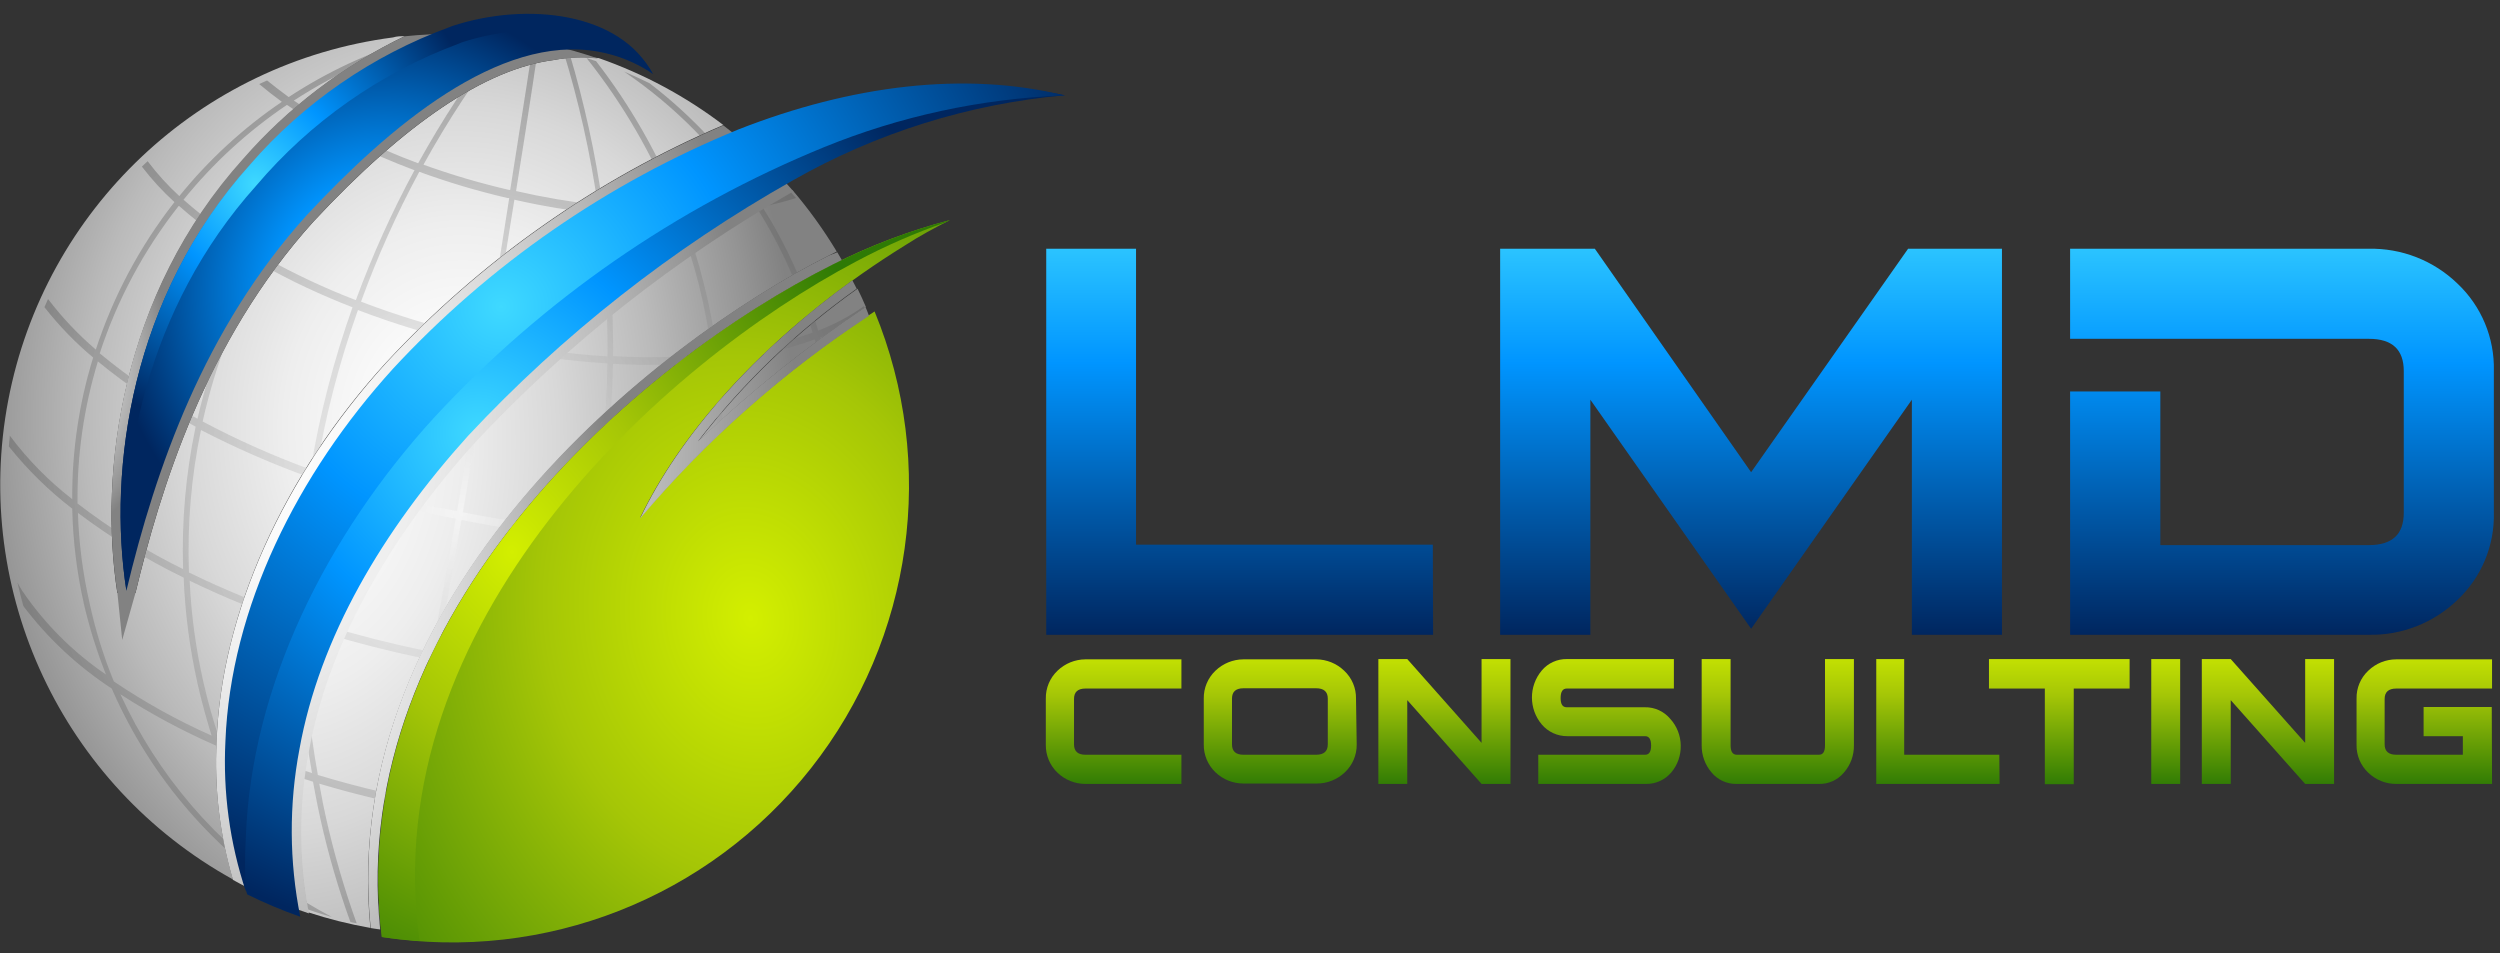 <svg width="181" height="69" viewBox="0 0 181 69" fill="none" xmlns="http://www.w3.org/2000/svg">
<rect x="0" y="0" width="181" height="69" fill="#333333" stroke="none"/>
<path d="M15.683 53.633C16.007 44.461 20.486 34.42 27.959 26.24C34.801 18.863 43.117 13.006 52.369 9.05C49.636 6.971 46.592 5.336 43.349 4.206C42.259 4.091 41.159 4.139 40.083 4.348C35.179 4.985 29.324 8.919 22.701 16.037C14.824 24.753 11.578 35.563 9.808 42.934H8.494C7.129 34.157 8.807 21.316 17.595 11.588C20.842 7.828 24.828 4.775 29.304 2.619C29.021 2.619 28.738 2.619 28.454 2.71C14.465 4.535 3.228 15.137 0.594 28.997C-2.041 42.858 4.522 56.843 16.866 63.674C15.908 60.417 15.508 57.022 15.683 53.633Z" fill="url(#paint0_radial)"/>
<path d="M60.003 18.505L60.579 18.211C59.638 16.646 58.569 15.161 57.384 13.772C48.824 18.644 41.048 24.78 34.319 31.973C27.797 39.203 23.641 46.929 22.306 54.3C21.558 58.181 21.558 62.169 22.306 66.05C23.781 66.535 25.288 66.913 26.816 67.182C24.44 43.066 47.424 24.845 60.003 18.505Z" fill="url(#paint1_radial)"/>
<path d="M50.559 31.953C54.315 28.366 58.375 25.112 62.693 22.226C62.501 21.771 62.298 21.336 62.086 20.901C57.718 23.995 53.834 27.72 50.559 31.953H50.559Z" fill="url(#paint2_radial)"/>
<g style="mix-blend-mode:screen" opacity="0.4">
<path fill-rule="evenodd" clip-rule="evenodd" d="M60.468 36.524C60.811 32.466 60.442 28.38 59.376 24.45C60.574 23.991 61.714 23.394 62.774 22.671C62.728 22.56 62.678 22.449 62.629 22.341C62.603 22.281 62.576 22.222 62.551 22.165C61.525 22.893 60.41 23.487 59.234 23.934C58.313 20.77 56.952 17.751 55.19 14.965C56.016 14.801 56.833 14.591 57.637 14.338C57.505 14.197 57.384 14.055 57.263 13.904C56.514 14.136 55.716 14.328 54.897 14.5C52.77 11.253 50.11 8.388 47.03 6.027L46.852 5.942C46.296 5.677 45.747 5.416 45.189 5.187C48.859 7.682 52.005 10.869 54.452 14.571C52.725 14.879 50.977 15.055 49.224 15.097C47.716 11.272 45.673 7.68 43.157 4.429L42.469 4.206C45.099 7.512 47.231 11.185 48.799 15.107C47.077 15.131 45.355 15.057 43.642 14.884C43.113 11.149 42.305 7.458 41.225 3.842L40.791 3.721C41.905 7.359 42.737 11.078 43.278 14.844C41.289 14.617 39.314 14.28 37.363 13.833C38.374 7.553 38.991 3.307 39.011 3.155L38.596 3.094C38.596 3.246 37.929 7.483 36.938 13.752H36.867C34.763 13.266 32.69 12.655 30.659 11.922C32.403 8.761 34.388 5.739 36.594 2.882H36.109C33.948 5.715 31.998 8.703 30.274 11.821C28.756 11.257 27.268 10.616 25.815 9.899C28.488 7.151 31.514 4.771 34.815 2.821H34.087C30.917 4.765 28.011 7.11 25.441 9.798C24.001 9.047 22.609 8.207 21.275 7.28C24.52 5.165 28.105 3.623 31.872 2.72C31.285 2.72 30.706 2.773 30.12 2.827L30.12 2.827C30.03 2.835 29.94 2.843 29.85 2.852C26.68 3.803 23.666 5.21 20.901 7.028C20.355 6.623 19.829 6.229 19.334 5.824L18.767 6.087C19.283 6.522 19.829 6.947 20.405 7.371C17.609 9.269 15.108 11.569 12.983 14.197C12.143 13.426 11.375 12.58 10.688 11.669C10.603 11.742 10.522 11.822 10.44 11.903L10.44 11.903L10.44 11.903C10.385 11.957 10.33 12.011 10.273 12.063C10.981 12.988 11.77 13.847 12.63 14.632C10.125 17.833 8.199 21.446 6.937 25.31C5.657 24.216 4.498 22.989 3.478 21.649C3.434 21.761 3.383 21.869 3.333 21.977L3.333 21.977L3.333 21.977C3.292 22.064 3.252 22.15 3.215 22.236C4.261 23.573 5.444 24.796 6.744 25.886C5.72 29.207 5.208 32.664 5.228 36.139C3.522 34.815 2.002 33.268 0.708 31.538C0.708 31.682 0.69 31.822 0.672 31.962C0.657 32.08 0.642 32.197 0.637 32.317C1.98 34 3.521 35.514 5.228 36.827C5.281 39.169 5.569 41.499 6.087 43.784C6.491 45.506 7.022 47.196 7.675 48.84C5.289 47.217 3.23 45.159 1.608 42.773C1.521 42.639 1.448 42.506 1.376 42.376L1.376 42.375L1.375 42.375L1.375 42.374C1.338 42.307 1.302 42.241 1.264 42.176C1.385 42.742 1.537 43.309 1.689 43.875L1.689 43.875C3.462 46.221 5.628 48.242 8.089 49.851C10.911 56.339 15.654 61.806 21.68 65.514L21.791 65.666C22.526 65.935 23.274 66.178 24.035 66.394C23.328 66.019 22.63 65.625 21.953 65.21C19.486 61.843 17.524 58.133 16.128 54.199C18.26 55.118 20.44 55.918 22.66 56.595C22.693 56.769 22.726 56.942 22.759 57.116L22.759 57.116L22.759 57.116C22.896 57.842 23.033 58.567 23.196 59.285C23.76 61.82 24.486 64.316 25.37 66.758L25.825 66.849C24.923 64.347 24.18 61.79 23.601 59.194C23.441 58.511 23.316 57.829 23.191 57.147L23.153 56.942L23.115 56.737C24.551 57.162 26.007 57.556 27.504 57.9L29.112 58.244C28.313 61.995 27.564 65.109 26.917 67.172L27.332 67.284C27.979 65.261 28.727 62.096 29.526 58.335C31.276 58.678 33.005 58.951 34.714 59.144C34.575 59.373 34.438 59.602 34.301 59.832L34.3 59.834C34.038 60.273 33.775 60.715 33.49 61.166C32.094 63.347 30.557 65.434 28.889 67.415L29.354 67.496C30.971 65.57 32.464 63.544 33.824 61.429C34.267 60.768 34.666 60.099 35.071 59.421L35.158 59.275C37.173 59.506 39.198 59.635 41.225 59.659C38.664 62.569 35.722 65.12 32.479 67.243C31.69 67.395 30.891 67.516 30.092 67.617C30.891 67.678 31.68 67.708 32.459 67.718L32.63 67.627C38.956 66.362 44.804 63.357 49.517 58.951C52.397 58.528 55.169 57.56 57.687 56.1L57.768 56.039L57.806 55.995L57.806 55.995L57.806 55.995C58.29 55.422 58.789 54.831 59.174 54.239C58.625 54.76 58.026 55.224 57.384 55.625C55.194 56.904 52.8 57.793 50.306 58.254C53.529 55.076 56.099 51.297 57.869 47.131C59.304 46.647 60.681 46.006 61.975 45.22C62.827 44.694 63.615 44.07 64.321 43.359C64.422 42.975 64.513 42.581 64.604 42.186C63.771 43.221 62.765 44.104 61.631 44.795C60.518 45.466 59.343 46.028 58.122 46.474C59.311 43.5 60.084 40.376 60.417 37.191C61.877 36.699 63.277 36.048 64.594 35.249C64.836 35.098 65.079 34.936 65.302 34.774V34.097C64.998 34.329 64.664 34.552 64.29 34.774C63.081 35.49 61.8 36.077 60.468 36.524ZM60.064 36.675C57.359 37.538 54.562 38.081 51.731 38.293C52.394 34.282 52.492 30.198 52.025 26.159C54.403 25.912 56.742 25.379 58.992 24.572C60.069 28.52 60.431 32.629 60.064 36.706V36.675ZM31.468 36.706L33.096 36.999C33.783 32.964 34.471 28.909 35.088 25.138L34.077 24.925C31.303 24.288 28.576 23.46 25.916 22.448C24.554 26.259 23.539 30.184 22.883 34.178C25.692 35.19 28.558 36.034 31.468 36.706ZM35.512 25.178C38.303 25.757 41.131 26.135 43.976 26.311C43.914 30.35 43.498 34.377 42.732 38.344C39.635 38.12 36.555 37.702 33.51 37.09C34.208 33.045 34.885 29 35.512 25.178ZM14.672 30.517C17.195 31.854 19.807 33.016 22.488 33.996C23.148 29.997 24.163 26.064 25.522 22.246C23.263 21.376 21.07 20.346 18.959 19.162C17.005 22.727 15.562 26.55 14.672 30.517ZM22.397 34.562C21.868 37.907 21.594 41.287 21.578 44.674C18.877 43.775 16.239 42.697 13.681 41.448C13.551 37.987 13.843 34.524 14.551 31.134C17.089 32.445 19.71 33.59 22.397 34.562ZM31.336 37.201C28.44 36.54 25.586 35.702 22.792 34.693V34.683C22.263 38.021 21.992 41.395 21.983 44.775C24.167 45.493 26.432 46.13 28.798 46.676C29.617 46.868 30.446 47.04 31.265 47.202C31.852 44.077 32.428 40.821 32.995 37.555L32.843 37.524L32.843 37.524L32.843 37.524L32.843 37.524L32.843 37.524L32.842 37.524L32.842 37.524L32.842 37.524L32.842 37.524L32.841 37.524L32.841 37.524L32.841 37.524L32.841 37.524L32.841 37.524L32.841 37.524L32.841 37.524L32.841 37.524C32.344 37.423 31.84 37.32 31.336 37.201ZM33.409 37.646C36.45 38.259 39.527 38.674 42.621 38.89C41.97 42.108 41.074 45.272 39.941 48.354C37.172 48.154 34.417 47.793 31.69 47.272C32.267 44.168 32.843 40.912 33.409 37.646ZM51.216 38.92C48.489 39.118 45.752 39.118 43.025 38.92C42.379 42.141 41.49 45.308 40.366 48.395C43.012 48.572 45.667 48.572 48.314 48.395C49.646 45.36 50.62 42.18 51.216 38.92ZM43.137 38.364C43.903 34.401 44.319 30.377 44.38 26.341C46.79 26.479 49.207 26.432 51.61 26.2C52.085 30.238 51.983 34.324 51.307 38.334C48.588 38.536 45.857 38.547 43.137 38.364ZM58.83 24.086C57.924 20.894 56.562 17.849 54.785 15.046C53.01 15.373 51.211 15.559 49.406 15.602C50.633 18.819 51.474 22.169 51.914 25.583C54.272 25.373 56.596 24.87 58.83 24.086ZM49.022 15.643C50.26 18.867 51.108 22.228 51.55 25.654C49.17 25.877 46.777 25.921 44.39 25.785C44.411 22.335 44.188 18.889 43.723 15.471C45.484 15.632 47.254 15.689 49.022 15.643ZM43.986 25.805C44.009 22.349 43.782 18.895 43.309 15.471C41.268 15.251 39.243 14.913 37.241 14.46C36.814 17.076 36.349 19.992 35.847 23.145L35.847 23.145L35.847 23.145L35.847 23.146L35.847 23.146L35.846 23.148L35.846 23.15L35.603 24.673C38.367 25.25 41.168 25.628 43.986 25.805ZM36.746 14.338H36.867L36.738 15.166L36.737 15.168L36.737 15.17L36.737 15.171L36.737 15.172C36.294 17.998 35.8 21.154 35.239 24.511L34.228 24.299C31.478 23.669 28.774 22.848 26.139 21.841C27.312 18.608 28.722 15.465 30.355 12.437C32.445 13.201 34.579 13.836 36.746 14.338ZM25.765 21.73C26.952 18.494 28.371 15.348 30.012 12.316L29.961 12.306C28.353 11.699 26.816 11.042 25.421 10.344C23.047 12.872 20.987 15.676 19.283 18.697C21.369 19.859 23.535 20.873 25.765 21.73ZM20.81 7.614C22.158 8.555 23.57 9.399 25.037 10.142C22.689 12.671 20.652 15.472 18.97 18.484C16.937 17.35 15.031 16.001 13.287 14.46C15.424 11.817 17.943 9.507 20.759 7.604L20.81 7.614ZM18.656 18.97C16.629 17.823 14.728 16.468 12.983 14.925L12.933 14.915C10.417 18.108 8.483 21.719 7.22 25.583C9.41 27.399 11.782 28.985 14.298 30.315C15.216 26.349 16.683 22.53 18.656 18.97ZM7.088 26.169C9.286 27.974 11.657 29.555 14.166 30.891C13.45 34.28 13.145 37.743 13.256 41.205C10.556 39.879 7.996 38.287 5.612 36.453C5.574 32.969 6.072 29.501 7.088 26.169ZM5.642 37.13C5.712 39.34 5.997 41.538 6.492 43.693C6.907 45.621 7.493 47.51 8.241 49.335C10.481 50.848 12.849 52.161 15.319 53.258C14.945 52.035 14.591 50.791 14.308 49.517C13.74 46.988 13.402 44.412 13.297 41.822C10.6 40.509 8.036 38.938 5.642 37.13ZM21.042 64.624C15.667 61.09 11.395 56.114 8.716 50.265C10.915 51.686 13.225 52.927 15.623 53.976C16.928 57.759 18.752 61.342 21.042 64.624ZM14.743 49.456C15.054 50.823 15.436 52.173 15.886 53.501V53.471C18.069 54.435 20.308 55.269 22.59 55.968C21.954 52.423 21.615 48.831 21.578 45.23C18.896 44.341 16.275 43.277 13.732 42.045C13.846 44.541 14.185 47.021 14.743 49.456ZM27.645 57.344C26.068 56.98 24.521 56.565 23.014 56.11C22.374 52.562 22.035 48.966 22.003 45.361C24.137 46.069 26.371 46.696 28.687 47.232C29.516 47.424 30.345 47.596 31.174 47.758C30.517 51.327 29.86 54.705 29.233 57.687L27.645 57.344ZM31.619 47.828C30.962 51.408 30.295 54.785 29.668 57.768C31.457 58.142 33.257 58.416 35.088 58.618C36.932 55.522 38.502 52.27 39.779 48.9C37.041 48.701 34.316 48.343 31.619 47.828ZM35.512 58.668C37.347 55.565 38.907 52.306 40.174 48.931C42.81 49.102 45.455 49.102 48.091 48.931C47.139 51.012 46.016 53.011 44.734 54.907C43.804 56.314 42.791 57.665 41.701 58.951C39.624 58.966 37.548 58.871 35.482 58.668H35.512ZM33.495 66.936L33.49 66.94H33.48L33.495 66.936ZM33.495 66.936C36.538 64.842 39.302 62.37 41.721 59.578C44.09 59.593 46.456 59.424 48.799 59.073C44.445 62.947 39.179 65.652 33.495 66.936ZM54.492 52.49C53.065 54.63 51.403 56.604 49.537 58.375C47.113 58.799 44.657 59.012 42.196 59.012C43.229 57.787 44.191 56.504 45.078 55.17C46.397 53.185 47.55 51.094 48.526 48.921C51.505 48.732 54.451 48.192 57.303 47.313C56.516 49.116 55.575 50.848 54.492 52.49ZM48.769 48.334C51.778 48.13 54.75 47.553 57.617 46.615C58.848 43.636 59.651 40.497 60.003 37.292C57.28 38.129 54.471 38.658 51.63 38.87C51.047 42.125 50.087 45.301 48.769 48.334Z" fill="url(#paint3_radial)"/>
</g>
<path d="M85.535 56.757H78.588C77.835 56.757 77.111 56.468 76.566 55.948C76.014 55.422 75.706 54.689 75.717 53.926V50.579C75.703 49.815 76.012 49.082 76.566 48.556C77.11 48.034 77.834 47.741 78.588 47.737H85.535V49.851H78.588C78.032 49.851 77.759 50.104 77.759 50.599V53.895C77.759 54.391 78.032 54.644 78.588 54.644H85.535V56.757Z" fill="url(#paint4_linear)"/>
<path fill-rule="evenodd" clip-rule="evenodd" d="M97.366 55.918C97.925 55.395 98.237 54.661 98.225 53.895L98.175 50.579C98.189 49.813 97.877 49.078 97.315 48.556C96.772 48.034 96.047 47.74 95.293 47.737H90.025C89.27 47.74 88.546 48.034 88.002 48.556C87.448 49.082 87.14 49.815 87.153 50.579V53.895C87.142 54.658 87.45 55.391 88.002 55.918C88.547 56.438 89.272 56.728 90.025 56.727H95.344C96.097 56.728 96.821 56.438 97.366 55.918ZM96.132 50.579V53.895C96.132 54.391 95.849 54.644 95.293 54.644H90.025C89.469 54.644 89.196 54.391 89.196 53.895V50.579C89.196 50.083 89.469 49.831 90.025 49.831H95.293C95.849 49.831 96.132 50.083 96.132 50.579Z" fill="url(#paint5_linear)"/>
<path d="M109.358 56.757H107.265L101.886 50.69V56.757H99.793V47.717H101.886L107.265 53.784V47.717H109.358V56.757Z" fill="url(#paint6_linear)"/>
<path d="M121.685 53.976C121.702 54.684 121.462 55.375 121.007 55.918C120.549 56.463 119.869 56.771 119.157 56.757H111.371V54.644H119.106C119.399 54.644 119.541 54.421 119.541 53.976C119.541 53.532 119.399 53.299 119.106 53.299H113.474C112.761 53.305 112.083 52.994 111.623 52.45C110.675 51.321 110.675 49.675 111.623 48.546C112.073 48.009 112.743 47.704 113.444 47.717H121.189V49.851H113.433C113.14 49.851 112.989 50.073 112.989 50.538C112.989 51.004 113.14 51.206 113.433 51.206H119.076C119.788 51.19 120.469 51.499 120.926 52.045C121.408 52.573 121.678 53.261 121.685 53.976Z" fill="url(#paint7_linear)"/>
<path d="M134.223 53.966C134.235 54.687 133.979 55.385 133.505 55.928C133.056 56.472 132.38 56.778 131.675 56.757H125.729C125.026 56.771 124.355 56.462 123.909 55.918C123.443 55.371 123.192 54.674 123.201 53.956V47.717H125.295V53.966C125.295 54.421 125.446 54.644 125.75 54.644H131.695C131.989 54.644 132.13 54.421 132.13 53.966V47.717H134.223V53.966Z" fill="url(#paint8_linear)"/>
<path d="M144.77 56.757H135.841V47.717H137.863V54.644H144.75L144.77 56.757Z" fill="url(#paint9_linear)"/>
<path d="M154.184 49.851H150.139V56.777H148.046V49.851H144.001V47.717H154.184V49.851Z" fill="url(#paint10_linear)"/>
<path d="M157.844 56.757H155.751V47.717H157.844V56.757Z" fill="url(#paint11_linear)"/>
<path d="M168.987 56.757H166.894L161.505 50.69V56.757H159.411V47.717H161.505L166.894 53.784V47.717H168.987V56.757Z" fill="url(#paint12_linear)"/>
<path d="M180.424 56.757H173.487C172.733 56.76 172.008 56.47 171.465 55.948C170.908 55.425 170.599 54.69 170.615 53.926V50.579C170.597 49.815 170.906 49.079 171.465 48.556C172.007 48.032 172.732 47.738 173.487 47.737H180.424V49.851H173.487C172.931 49.851 172.648 50.104 172.648 50.599V53.895C172.648 54.391 172.931 54.644 173.487 54.644H178.31V53.299H175.469V51.186H180.403L180.424 56.757Z" fill="url(#paint13_linear)"/>
<path d="M103.757 45.958H75.747V18.009H82.249V39.436H103.736L103.757 45.958Z" fill="url(#paint14_linear)"/>
<path d="M144.942 45.958H138.419V28.94L126.781 45.523L115.142 28.94V45.958H108.61V18.009H115.466L126.781 34.188L138.146 18.009H144.942V45.958Z" fill="url(#paint15_linear)"/>
<path d="M180.555 37.11C180.616 39.499 179.656 41.801 177.916 43.44C176.191 45.106 173.872 46.012 171.475 45.958H149.876V28.343H156.408V39.466H171.515C173.194 39.466 174.033 38.688 174.033 37.13V26.867C174.033 25.31 173.194 24.531 171.515 24.531H149.876V18.009H171.475C173.872 17.955 176.191 18.861 177.916 20.527C179.656 22.165 180.616 24.468 180.555 26.857V37.11Z" fill="url(#paint16_linear)"/>
<path d="M8.494 42.874L8.848 46.332L9.808 42.924C11.568 35.553 14.864 24.723 22.701 16.027C29.324 8.908 35.179 4.975 40.083 4.348C41.154 4.154 42.248 4.12 43.329 4.247C38.822 2.687 34.027 2.134 29.284 2.629C24.823 4.761 20.845 7.782 17.594 11.507C8.807 21.255 7.129 34.097 8.494 42.874Z" fill="url(#paint17_radial)"/>
<path d="M65.554 17.746C66.566 17.089 67.678 16.492 68.77 15.936C65.854 16.7 63.027 17.771 60.337 19.131C46.049 26.28 24.814 44.674 27.645 67.84C39.449 69.674 51.325 65.003 58.717 55.619C66.109 46.235 67.868 33.595 63.32 22.549C56.954 26.678 51.23 31.721 46.332 37.514C49.73 30.426 56.686 23.227 65.554 17.746Z" fill="url(#paint18_radial)"/>
<path d="M52.369 9.08C43.117 13.037 34.801 18.893 27.959 26.27C20.486 34.501 16.007 44.471 15.683 53.663C15.508 57.053 15.908 60.448 16.866 63.704C18.621 64.681 20.463 65.493 22.367 66.131C21.619 62.25 21.619 58.262 22.367 54.381C23.702 47.009 27.858 39.284 34.38 32.054C41.108 24.861 48.884 18.725 57.445 13.853C55.924 12.09 54.222 10.49 52.369 9.08Z" fill="url(#paint19_radial)"/>
<path d="M54.31 9.758C44.761 13.652 36.176 19.58 29.152 27.13C22.236 34.744 17.534 43.784 17.22 53.441C17.008 57.404 16.755 61.358 17.898 64.755C19.144 65.373 20.427 65.913 21.74 66.373C20.937 62.37 20.917 58.25 21.68 54.239C23.136 46.15 27.686 38.435 33.874 31.569C40.723 24.235 48.655 17.995 57.394 13.064C63.445 9.618 70.166 7.515 77.102 6.896C70.216 5.491 62.45 6.563 54.31 9.758Z" fill="url(#paint20_radial)"/>
<path d="M31.447 30.214C39.316 21.707 48.952 15.029 59.679 10.648C65.151 8.421 70.967 7.158 76.869 6.916H77.102C69.852 5.127 61.621 6.178 53.481 9.363C43.973 13.244 35.431 19.16 28.454 26.695C21.538 34.309 16.694 43.986 16.32 53.673C16.136 57.353 16.636 61.036 17.797 64.533C17.721 63.24 17.721 61.943 17.797 60.65C18.181 49.719 23.601 38.799 31.447 30.214Z" fill="url(#paint21_radial)"/>
<path d="M60.337 19.142L60.954 18.838L60.62 18.262L60.003 18.505C47.384 24.804 24.4 43.025 26.837 67.192L27.524 67.294C25.138 44.411 46.15 26.22 60.337 19.142Z" fill="url(#paint22_radial)"/>
<path d="M62.025 18.909C64.094 17.808 66.244 16.868 68.456 16.098L68.77 15.936C65.854 16.7 63.027 17.771 60.337 19.131C46.049 26.28 24.814 44.674 27.645 67.84C28.545 67.971 29.455 68.062 30.376 68.133C27.18 45.119 47.93 26.341 62.025 18.909Z" fill="url(#paint23_radial)"/>
<path d="M32.914 2.144C32.833 2.144 32.914 2.225 32.853 2.255C27.199 4.191 22.127 7.527 18.11 11.952C9.525 21.457 7.776 33.915 9.151 42.773C11.274 33.895 14.783 23.803 22.205 15.582C28.181 9.161 36.149 2.437 43.319 3.741C44.739 3.995 46.09 4.546 47.282 5.359C45.209 1.517 38.354 0.374 32.914 2.144Z" fill="url(#paint24_radial)"/>
<path d="M18.545 13.449C22.462 8.828 27.5 5.291 33.176 3.175L33.419 3.074C38.364 1.456 44.35 1.931 47.252 5.359C44.947 0.88 38.151 0.111 32.752 1.881L32.519 1.972C26.939 4.019 21.971 7.45 18.08 11.942C9.525 21.457 7.776 33.915 9.151 42.773V42.641C8.433 33.773 10.577 22.327 18.545 13.449Z" fill="url(#paint25_radial)"/>
<path d="M46.332 37.555C51.123 31.885 56.709 26.936 62.915 22.863C62.834 22.65 62.754 22.428 62.663 22.226C58.344 25.112 54.285 28.366 50.528 31.953C53.794 27.722 57.669 23.997 62.025 20.901C61.924 20.699 61.823 20.497 61.712 20.294C54.705 25.36 49.234 31.478 46.332 37.555Z" fill="url(#paint26_radial)"/>
<defs>
<radialGradient id="paint0_radial" cx="0" cy="0" r="1" gradientUnits="userSpaceOnUse" gradientTransform="translate(33.866 31.48) rotate(-7.481) scale(37.832 43.923)">
<stop stop-color="white"/>
<stop offset="0.17" stop-color="#FBFBFB"/>
<stop offset="0.35" stop-color="#EEEEEE"/>
<stop offset="0.54" stop-color="#D8D8D8"/>
<stop offset="0.73" stop-color="#BABABA"/>
<stop offset="0.92" stop-color="#949494"/>
<stop offset="1" stop-color="#828282"/>
</radialGradient>
<radialGradient id="paint1_radial" cx="0" cy="0" r="1" gradientUnits="userSpaceOnUse" gradientTransform="translate(19.981 32.004) scale(37.889 52.11)">
<stop stop-color="white"/>
<stop offset="0.17" stop-color="#FBFBFB"/>
<stop offset="0.35" stop-color="#EEEEEE"/>
<stop offset="0.54" stop-color="#D8D8D8"/>
<stop offset="0.73" stop-color="#BABABA"/>
<stop offset="0.92" stop-color="#949494"/>
<stop offset="1" stop-color="#828282"/>
</radialGradient>
<radialGradient id="paint2_radial" cx="0" cy="0" r="1" gradientUnits="userSpaceOnUse" gradientTransform="translate(19.981 32.004) scale(37.889 34.51)">
<stop stop-color="white"/>
<stop offset="0.17" stop-color="#FBFBFB"/>
<stop offset="0.35" stop-color="#EEEEEE"/>
<stop offset="0.54" stop-color="#D8D8D8"/>
<stop offset="0.73" stop-color="#BABABA"/>
<stop offset="0.92" stop-color="#949494"/>
<stop offset="1" stop-color="#828282"/>
</radialGradient>
<radialGradient id="paint3_radial" cx="0" cy="0" r="1" gradientUnits="userSpaceOnUse" gradientTransform="translate(33.51 37.09) scale(49.81 50.067)">
<stop stop-color="white"/>
<stop offset="1"/>
</radialGradient>
<linearGradient id="paint4_linear" x1="74.761" y1="46.241" x2="74.761" y2="56.969" gradientUnits="userSpaceOnUse">
<stop stop-color="#D3EF00"/>
<stop offset="0.38" stop-color="#A5C606"/>
<stop offset="1" stop-color="#2E7A05"/>
</linearGradient>
<linearGradient id="paint5_linear" x1="86.056" y1="46.241" x2="86.056" y2="56.969" gradientUnits="userSpaceOnUse">
<stop stop-color="#D3EF00"/>
<stop offset="0.38" stop-color="#A5C606"/>
<stop offset="1" stop-color="#2E7A05"/>
</linearGradient>
<linearGradient id="paint6_linear" x1="98.899" y1="46.241" x2="98.899" y2="56.969" gradientUnits="userSpaceOnUse">
<stop stop-color="#D3EF00"/>
<stop offset="0.38" stop-color="#A5C606"/>
<stop offset="1" stop-color="#2E7A05"/>
</linearGradient>
<linearGradient id="paint7_linear" x1="109.893" y1="46.241" x2="109.893" y2="56.969" gradientUnits="userSpaceOnUse">
<stop stop-color="#D3EF00"/>
<stop offset="0.38" stop-color="#A5C606"/>
<stop offset="1" stop-color="#2E7A05"/>
</linearGradient>
<linearGradient id="paint8_linear" x1="122.172" y1="46.241" x2="122.172" y2="56.969" gradientUnits="userSpaceOnUse">
<stop stop-color="#D3EF00"/>
<stop offset="0.38" stop-color="#A5C606"/>
<stop offset="1" stop-color="#2E7A05"/>
</linearGradient>
<linearGradient id="paint9_linear" x1="134.982" y1="46.241" x2="134.982" y2="56.969" gradientUnits="userSpaceOnUse">
<stop stop-color="#D3EF00"/>
<stop offset="0.38" stop-color="#A5C606"/>
<stop offset="1" stop-color="#2E7A05"/>
</linearGradient>
<linearGradient id="paint10_linear" x1="143.059" y1="46.241" x2="143.059" y2="56.969" gradientUnits="userSpaceOnUse">
<stop stop-color="#D3EF00"/>
<stop offset="0.38" stop-color="#A5C606"/>
<stop offset="1" stop-color="#2E7A05"/>
</linearGradient>
<linearGradient id="paint11_linear" x1="155.561" y1="46.241" x2="155.561" y2="56.969" gradientUnits="userSpaceOnUse">
<stop stop-color="#D3EF00"/>
<stop offset="0.38" stop-color="#A5C606"/>
<stop offset="1" stop-color="#2E7A05"/>
</linearGradient>
<linearGradient id="paint12_linear" x1="158.522" y1="46.241" x2="158.522" y2="56.969" gradientUnits="userSpaceOnUse">
<stop stop-color="#D3EF00"/>
<stop offset="0.38" stop-color="#A5C606"/>
<stop offset="1" stop-color="#2E7A05"/>
</linearGradient>
<linearGradient id="paint13_linear" x1="169.655" y1="46.241" x2="169.655" y2="56.969" gradientUnits="userSpaceOnUse">
<stop stop-color="#D3EF00"/>
<stop offset="0.38" stop-color="#A5C606"/>
<stop offset="1" stop-color="#2E7A05"/>
</linearGradient>
<linearGradient id="paint14_linear" x1="73.806" y1="14.177" x2="73.806" y2="45.998" gradientUnits="userSpaceOnUse">
<stop stop-color="#3FD9FF"/>
<stop offset="0.38" stop-color="#0095FF"/>
<stop offset="1" stop-color="#00265F"/>
</linearGradient>
<linearGradient id="paint15_linear" x1="106.138" y1="14.177" x2="106.138" y2="45.998" gradientUnits="userSpaceOnUse">
<stop stop-color="#3FD9FF"/>
<stop offset="0.38" stop-color="#0095FF"/>
<stop offset="1" stop-color="#00265F"/>
</linearGradient>
<linearGradient id="paint16_linear" x1="147.752" y1="14.177" x2="147.752" y2="45.998" gradientUnits="userSpaceOnUse">
<stop stop-color="#3FD9FF"/>
<stop offset="0.38" stop-color="#0095FF"/>
<stop offset="1" stop-color="#00265F"/>
</linearGradient>
<radialGradient id="paint17_radial" cx="0" cy="0" r="1" gradientUnits="userSpaceOnUse" gradientTransform="translate(0.688 25.997) scale(11.649 14.498)">
<stop stop-color="white"/>
<stop offset="0.17" stop-color="#FBFBFB"/>
<stop offset="0.35" stop-color="#EEEEEE"/>
<stop offset="0.54" stop-color="#D8D8D8"/>
<stop offset="0.73" stop-color="#BABABA"/>
<stop offset="0.92" stop-color="#949494"/>
<stop offset="1" stop-color="#828282"/>
</radialGradient>
<radialGradient id="paint18_radial" cx="0" cy="0" r="1" gradientUnits="userSpaceOnUse" gradientTransform="translate(54.312 44.732) rotate(-7.481) scale(39.7 49.854)">
<stop stop-color="#D3EF00"/>
<stop offset="0.38" stop-color="#A5C606"/>
<stop offset="1" stop-color="#2E7A05"/>
</radialGradient>
<radialGradient id="paint19_radial" cx="0" cy="0" r="1" gradientUnits="userSpaceOnUse" gradientTransform="translate(17.675 30.709) scale(36.453 49.751)">
<stop stop-color="white"/>
<stop offset="0.17" stop-color="#FBFBFB"/>
<stop offset="0.35" stop-color="#EEEEEE"/>
<stop offset="0.54" stop-color="#D8D8D8"/>
<stop offset="0.73" stop-color="#BABABA"/>
<stop offset="0.92" stop-color="#949494"/>
<stop offset="1" stop-color="#828282"/>
</radialGradient>
<radialGradient id="paint20_radial" cx="0" cy="0" r="1" gradientUnits="userSpaceOnUse" gradientTransform="translate(34.606 31.301) rotate(-7.481) scale(37.155 37.167)">
<stop stop-color="#3FD9FF"/>
<stop offset="0.38" stop-color="#0095FF"/>
<stop offset="1" stop-color="#00265F"/>
</radialGradient>
<radialGradient id="paint21_radial" cx="0" cy="0" r="1" gradientUnits="userSpaceOnUse" gradientTransform="translate(36.334 22.205) rotate(-7.481) scale(45.647 43.956)">
<stop stop-color="#3FD9FF"/>
<stop offset="0.38" stop-color="#0095FF"/>
<stop offset="1" stop-color="#00265F"/>
</radialGradient>
<radialGradient id="paint22_radial" cx="0" cy="0" r="1" gradientUnits="userSpaceOnUse" gradientTransform="translate(18.818 42.591) scale(26.442 37.803)">
<stop stop-color="white"/>
<stop offset="0.17" stop-color="#FBFBFB"/>
<stop offset="0.35" stop-color="#EEEEEE"/>
<stop offset="0.54" stop-color="#D8D8D8"/>
<stop offset="0.73" stop-color="#BABABA"/>
<stop offset="0.92" stop-color="#949494"/>
<stop offset="1" stop-color="#828282"/>
</radialGradient>
<radialGradient id="paint23_radial" cx="0" cy="0" r="1" gradientUnits="userSpaceOnUse" gradientTransform="translate(37.095 39.946) rotate(-7.481) scale(29.331 36.764)">
<stop stop-color="#D3EF00"/>
<stop offset="0.38" stop-color="#A5C606"/>
<stop offset="1" stop-color="#2E7A05"/>
</radialGradient>
<radialGradient id="paint24_radial" cx="0" cy="0" r="1" gradientUnits="userSpaceOnUse" gradientTransform="translate(27.853 21.363) rotate(-7.481) scale(20.042 21.495)">
<stop stop-color="#3FD9FF"/>
<stop offset="0.38" stop-color="#0095FF"/>
<stop offset="1" stop-color="#00265F"/>
</radialGradient>
<radialGradient id="paint25_radial" cx="0" cy="0" r="1" gradientUnits="userSpaceOnUse" gradientTransform="translate(18.513 13.364) rotate(-7.481) scale(17.204 18.609)">
<stop stop-color="#3FD9FF"/>
<stop offset="0.38" stop-color="#0095FF"/>
<stop offset="1" stop-color="#00265F"/>
</radialGradient>
<radialGradient id="paint26_radial" cx="0" cy="0" r="1" gradientUnits="userSpaceOnUse" gradientTransform="translate(19.981 32.004) scale(37.889 39.437)">
<stop stop-color="white"/>
<stop offset="0.17" stop-color="#FBFBFB"/>
<stop offset="0.35" stop-color="#EEEEEE"/>
<stop offset="0.54" stop-color="#D8D8D8"/>
<stop offset="0.73" stop-color="#BABABA"/>
<stop offset="0.92" stop-color="#949494"/>
<stop offset="1" stop-color="#828282"/>
</radialGradient>
</defs>
</svg>
